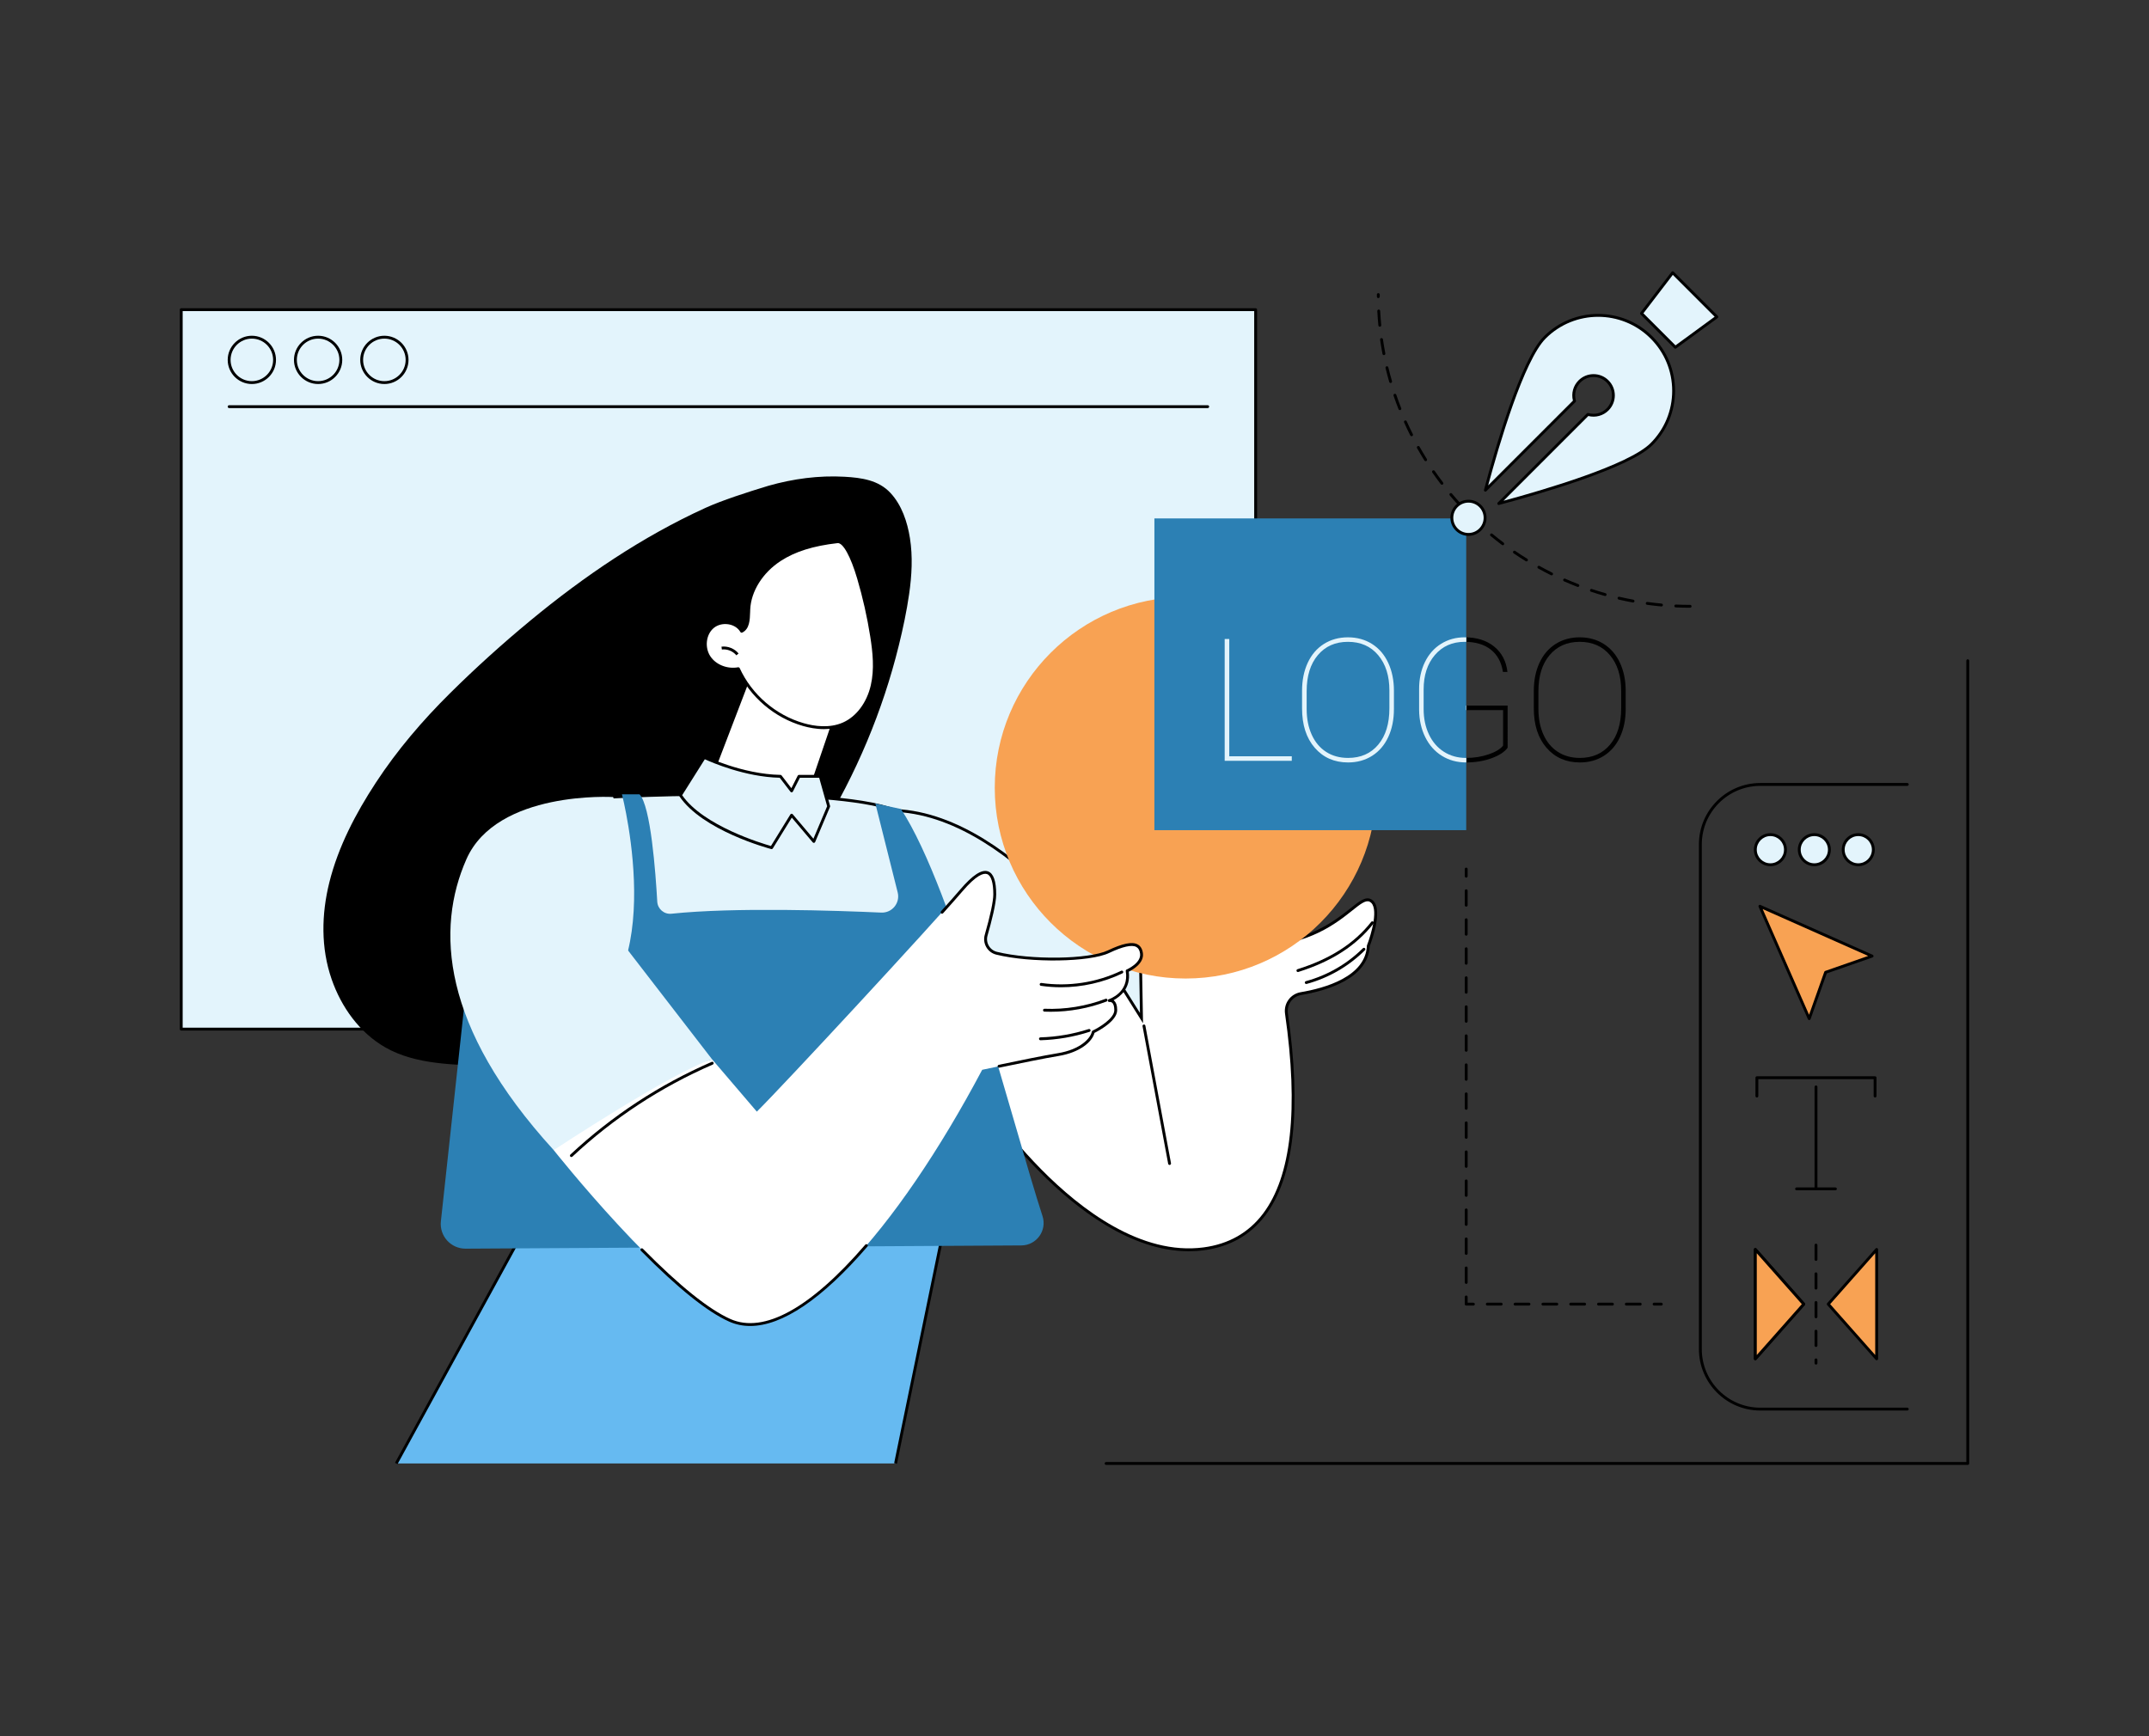 <?xml version="1.0" encoding="utf-8"?>
<!-- Generator: Adobe Illustrator 16.0.0, SVG Export Plug-In . SVG Version: 6.00 Build 0)  -->
<!DOCTYPE svg PUBLIC "-//W3C//DTD SVG 1.1//EN" "http://www.w3.org/Graphics/SVG/1.1/DTD/svg11.dtd">
<svg version="1.1" id="Calque_1" xmlns="http://www.w3.org/2000/svg" xmlns:xlink="http://www.w3.org/1999/xlink" x="0px" y="0px"
	 width="396px" height="320px" viewBox="0 0 396 320" enable-background="new 0 0 396 320" xml:space="preserve">
<rect x="0" y="0" width="396" height="320" fill="#333333" stroke="none"/>
<g id="Logo_design">
	<g>
		<g>
			<rect x="33.396" y="57.079" fill="#E3F4FC" width="197.981" height="132.599"/>
			<path d="M231.377,189.941H33.396c-0.146,0-0.264-0.118-0.264-0.264V57.079c0-0.146,0.118-0.265,0.264-0.265h197.981
				c0.146,0,0.265,0.118,0.265,0.265v132.599C231.642,189.823,231.523,189.941,231.377,189.941z M33.661,189.413h197.453V57.343
				H33.661V189.413z"/>
		</g>
		<g>
			<path fill="#E3F4FC" d="M42.225,74.95h180.323H42.225z"/>
			<path d="M222.548,75.215H42.225c-0.146,0-0.264-0.119-0.264-0.265s0.119-0.264,0.264-0.264h180.323
				c0.146,0,0.265,0.119,0.265,0.264S222.694,75.215,222.548,75.215z"/>
		</g>
		<g>
			<g>
				<circle fill="#E3F4FC" cx="46.409" cy="66.332" r="4.184"/>
				<path d="M46.409,70.78c-2.453,0-4.448-1.996-4.448-4.449c0-2.453,1.996-4.448,4.448-4.448s4.449,1.996,4.449,4.448
					C50.858,68.785,48.862,70.78,46.409,70.78z M46.409,62.413c-2.161,0-3.919,1.758-3.919,3.919c0,2.162,1.758,3.919,3.919,3.919
					s3.919-1.758,3.919-3.919C50.329,64.171,48.57,62.413,46.409,62.413z"/>
			</g>
			<g>
				<circle fill="#E3F4FC" cx="58.619" cy="66.332" r="4.184"/>
				<path d="M58.619,70.78c-2.453,0-4.449-1.996-4.449-4.449c0-2.453,1.996-4.448,4.449-4.448s4.448,1.996,4.448,4.448
					C63.067,68.785,61.072,70.78,58.619,70.78z M58.619,62.413c-2.161,0-3.919,1.758-3.919,3.919c0,2.162,1.759,3.919,3.919,3.919
					c2.161,0,3.919-1.758,3.919-3.919C62.539,64.171,60.78,62.413,58.619,62.413z"/>
			</g>
			<g>
				<circle fill="#E3F4FC" cx="70.829" cy="66.332" r="4.184"/>
				<path d="M70.829,70.78c-2.453,0-4.448-1.996-4.448-4.449c0-2.453,1.995-4.448,4.448-4.448c2.453,0,4.449,1.996,4.449,4.448
					C75.277,68.785,73.282,70.78,70.829,70.78z M70.829,62.413c-2.161,0-3.919,1.758-3.919,3.919c0,2.162,1.759,3.919,3.919,3.919
					c2.161,0,3.92-1.758,3.92-3.919C74.749,64.171,72.99,62.413,70.829,62.413z"/>
			</g>
		</g>
	</g>
	<g id="Responsibility">
		<g>
			<g>
				<path d="M167.674,99.175c-0.473-2.971-1.501-6.084-3.589-8.324c-2.218-2.379-5.356-2.801-8.452-2.979
					c-4.735-0.271-9.471,0.368-14.023,1.66c-3.896,1.177-8.632,2.717-11.612,4.075c-5.807,2.647-11.384,5.784-16.729,9.269
					c-5.421,3.535-10.607,7.425-15.592,11.55c-5.102,4.22-10.032,8.671-14.736,13.333c-5.096,5.049-9.753,10.493-13.687,16.501
					c-3.701,5.654-6.916,11.771-8.561,18.359c-1.471,5.896-1.586,12.109,0.427,17.892c1.776,5.103,5.103,9.785,9.841,12.514
					c2.869,1.649,6.122,2.445,9.382,2.859c3.195,0.404,6.432,0.519,9.648,0.383c6.531-0.273,13.016-1.625,19.123-3.953
					c6.285-2.397,12.051-5.87,17.252-10.122c5.026-4.108,9.625-8.768,13.835-13.701c4.066-4.769,7.756-9.854,11.034-15.193
					c3.257-5.307,6.108-10.864,8.519-16.604c2.414-5.749,4.384-11.685,5.874-17.74c0.769-3.122,1.441-6.282,1.899-9.466
					C168.018,106.077,168.218,102.59,167.674,99.175z"/>
			</g>
			<g>
				<polygon fill="#66BAF1" points="165.024,269.736 73.019,269.736 97.938,224.198 174.379,224.198 				"/>
				<polygon points="73.251,269.863 72.787,269.608 97.782,223.934 174.703,223.934 165.284,269.79 164.766,269.683 
					174.054,224.462 98.096,224.462 				"/>
			</g>
			<g>
				<g>
					<g>
						<g>
							<path fill="#FFFFFF" d="M178.387,199.016c0,0,20.974,34.14,43.439,31.157c20.093-2.665,16.891-31.812,15.231-43.368
								c-0.25-1.749,0.938-3.377,2.679-3.672c4.479-0.756,12.16-2.909,12.409-8.818c0,0,2.797-7.144,0.352-8.354
								c-2.445-1.212-6.172,7.543-20.467,8.354c-14.295,0.812-19.064-1.711-21.849,4.144l0.164,9.19l-5.185-8.261
								C205.16,179.388,187.853,181.619,178.387,199.016z"/>
							<path d="M219.058,230.62c-10.689,0-20.767-7.831-27.564-14.721c-7.98-8.091-13.279-16.66-13.332-16.745l-0.08-0.132
								l0.073-0.135c4.924-9.046,11.99-13.937,17.052-16.446c5.486-2.721,9.876-3.311,9.92-3.316l0.167-0.021l4.77,7.599
								l-0.147-8.303l0.027-0.056c2.039-4.287,5.088-4.242,11.767-4.146c2.725,0.04,6.115,0.091,10.306-0.147
								c9.161-0.521,13.966-4.351,16.836-6.64c1.655-1.32,2.75-2.191,3.764-1.689c2.545,1.262,0.152,7.724-0.207,8.648
								c-0.292,6.045-8.031,8.249-12.627,9.023c-1.613,0.271-2.694,1.754-2.462,3.373c2.544,17.711,1.141,30.247-4.172,37.263
								c-2.741,3.622-6.539,5.776-11.286,6.405C220.924,230.561,219.988,230.62,219.058,230.62z M178.694,199.007
								c0.694,1.102,5.779,9.021,13.184,16.527c7.303,7.4,18.418,15.903,29.915,14.378c4.603-0.611,8.281-2.697,10.934-6.199
								c5.225-6.899,6.594-19.304,4.071-36.87c-0.274-1.905,0.999-3.649,2.897-3.97c4.449-0.75,11.948-2.86,12.188-8.569
								l0.002-0.043l0.016-0.042c0.752-1.925,2.306-7.117,0.48-8.021c-0.713-0.353-1.702,0.434-3.199,1.628
								c-2.92,2.327-7.808,6.225-17.136,6.753c-4.209,0.24-7.61,0.19-10.343,0.15c-6.609-0.096-9.362-0.136-11.254,3.787
								l0.179,10.079l-5.598-8.919c-0.842,0.135-4.792,0.858-9.606,3.248C190.46,185.388,183.542,190.176,178.694,199.007z"/>
						</g>
						<path d="M239.17,179.155c-0.112,0-0.216-0.071-0.251-0.185c-0.045-0.14,0.033-0.288,0.173-0.332
							c6.011-1.887,10.456-4.741,13.588-8.728c0.09-0.115,0.256-0.136,0.371-0.045c0.115,0.09,0.134,0.257,0.044,0.371
							c-3.199,4.074-7.729,6.986-13.845,8.907C239.224,179.152,239.197,179.155,239.17,179.155z"/>
						<path d="M240.703,181.361c-0.117,0-0.223-0.078-0.254-0.195c-0.039-0.14,0.044-0.285,0.186-0.324
							c3.963-1.075,7.598-3.175,10.51-6.07c0.104-0.103,0.272-0.103,0.375,0c0.104,0.104,0.103,0.272-0.001,0.374
							c-2.977,2.961-6.693,5.106-10.745,6.207C240.749,181.359,240.726,181.361,240.703,181.361z"/>
						<path d="M215.52,214.717c-0.124,0-0.235-0.09-0.259-0.217l-4.721-25.356c-0.027-0.144,0.067-0.281,0.211-0.308
							c0.145-0.028,0.282,0.066,0.308,0.211l4.722,25.356c0.026,0.145-0.068,0.282-0.211,0.308
							C215.553,214.715,215.537,214.717,215.52,214.717z"/>
					</g>
					<g>
						<path fill="#E3F4FC" d="M177.789,201.771c0,0,12.002-12.357,28.32-21.433c0,0-18.859-29.996-41.085-30.956L177.789,201.771z"
							/>
						<path d="M177.789,202.034c-0.024,0-0.046-0.003-0.07-0.011c-0.093-0.024-0.165-0.1-0.188-0.191l-12.764-52.387
							c-0.02-0.08,0-0.166,0.052-0.231c0.053-0.063,0.134-0.099,0.216-0.097c11.567,0.501,22.184,8.934,29.053,15.918
							c7.428,7.553,12.195,15.087,12.243,15.161c0.039,0.062,0.05,0.138,0.032,0.207s-0.063,0.131-0.127,0.166
							c-16.095,8.951-28.14,21.26-28.259,21.385C177.927,202.005,177.859,202.034,177.789,202.034z M165.365,149.665l12.568,51.583
							c2.047-2.034,13.251-12.861,27.8-21.005c-0.864-1.328-5.373-8.079-12.028-14.844
							C186.974,158.557,176.621,150.311,165.365,149.665z"/>
					</g>
				</g>
				<circle fill="#F8A253" cx="218.468" cy="145.192" r="35.163"/>
				<g>
					<path fill="#E3F4FC" d="M106.967,147.457c0.586-0.632,46.125-2.823,58.057,1.925l7.317,28.896l-59.358,0.539L106.967,147.457z"
						/>
					<path d="M112.982,179.082c-0.127,0-0.235-0.09-0.26-0.216l-6.015-31.359c-0.017-0.082,0.008-0.167,0.065-0.229
						c0.468-0.504,13.768-1.11,24.967-1.14c11.714-0.031,27.016,0.466,33.382,3c0.079,0.03,0.138,0.098,0.159,0.18l7.317,28.896
						c0.02,0.079,0.002,0.161-0.047,0.226c-0.049,0.065-0.125,0.104-0.207,0.105l-59.358,0.538
						C112.984,179.082,112.983,179.082,112.982,179.082z M107.27,147.634l5.931,30.917l58.802-0.534l-7.201-28.438
						C153.128,145.071,110.571,146.947,107.27,147.634z"/>
				</g>
				<path fill="#2C80B4" d="M86.819,173.377c0,0.393-4.069,37.854-5.576,51.717c-0.295,2.708,1.835,5.066,4.56,5.051l102.4-0.595
					c2.797-0.016,4.77-2.749,3.902-5.408c-5.264-16.146-16.212-59.982-26.083-75.03l-4.717-1.012l4.113,16.387
					c0.487,1.944-1.033,3.808-3.035,3.717c-8.186-0.369-27.003-1.016-38.659,0.21c-1.346,0.142-2.536-0.874-2.611-2.225
					c-0.303-5.388-1.21-17.673-3.273-19.787h-3.232c0,0,9.83,37.913-11.629,43.012C88.207,192.923,86.819,173.377,86.819,173.377z"
					/>
				<g>
					<path fill="#FFFFFF" d="M102.033,211.981c0,0,20.743,26.169,32.455,31.374c11.713,5.207,30.826-16.594,46.5-46.176
						c0,0,9.878-2.127,14.011-2.807c4.132-0.676,6.177-2.742,6.456-4.179c0,0,4.143-1.964,4.146-4.003
						c0.005-2.04-1.195-1.771-1.195-1.771s4.001-1.281,3.301-5.479c0,0,2.908-1.239,2.639-3.221
						c-0.268-1.98-2.003-2.246-6.075-0.313c-3.513,1.671-14.26,1.857-20.624,0.289c-1.47-0.363-2.343-1.876-1.927-3.332
						c0.678-2.366,1.58-5.835,1.585-7.503c0.007-2.67-0.585-7.278-6.196-0.702c-5.611,6.576-32.708,35.843-37.648,40.733
						l-8.236-9.64C131.225,195.253,106.189,201.899,102.033,211.981z"/>
					<path d="M184.096,196.784c-0.123,0-0.233-0.084-0.258-0.21c-0.03-0.142,0.061-0.282,0.204-0.312
						c3.551-0.747,8.329-1.726,10.913-2.148c4.144-0.681,6.002-2.746,6.24-3.972c0.016-0.081,0.07-0.151,0.146-0.188
						c1.11-0.526,3.991-2.229,3.995-3.764c0.002-0.688-0.141-1.165-0.413-1.384c-0.216-0.175-0.458-0.131-0.46-0.129
						c-0.138,0.03-0.275-0.051-0.313-0.188c-0.037-0.136,0.04-0.277,0.173-0.321c0.155-0.05,3.775-1.268,3.122-5.187
						c-0.02-0.12,0.045-0.237,0.157-0.285c0.027-0.012,2.719-1.184,2.48-2.941c-0.082-0.611-0.31-1.01-0.694-1.219
						c-0.829-0.449-2.514-0.075-5.005,1.109c-3.588,1.705-14.474,1.865-20.801,0.306c-0.779-0.192-1.432-0.681-1.834-1.377
						c-0.404-0.698-0.505-1.508-0.284-2.283c1.012-3.537,1.572-6.176,1.575-7.432c0.006-2.144-0.399-3.477-1.14-3.751
						c-0.639-0.236-1.954,0.131-4.59,3.221c-0.76,0.891-1.943,2.231-3.519,3.989c-0.098,0.107-0.265,0.117-0.373,0.021
						c-0.109-0.1-0.118-0.266-0.02-0.375c1.572-1.753,2.753-3.091,3.51-3.978c2.308-2.705,4-3.808,5.176-3.372
						c0.992,0.365,1.491,1.796,1.485,4.246c-0.004,1.67-0.871,5.041-1.595,7.576c-0.182,0.636-0.099,1.3,0.232,1.872
						c0.331,0.57,0.864,0.972,1.503,1.128c6.24,1.54,16.942,1.398,20.448-0.269c2.727-1.297,4.469-1.645,5.483-1.096
						c0.536,0.29,0.861,0.833,0.966,1.611c0.253,1.867-1.938,3.085-2.609,3.412c0.419,3.101-1.655,4.648-2.798,5.257
						c0.018,0.013,0.036,0.026,0.054,0.041c0.408,0.327,0.613,0.933,0.612,1.798c-0.005,2.003-3.479,3.835-4.181,4.184
						c-0.409,1.616-2.623,3.6-6.644,4.261c-2.575,0.422-7.344,1.397-10.89,2.143C184.133,196.784,184.114,196.784,184.096,196.784z"
						/>
					<path d="M138.232,244.396c-1.364,0-2.65-0.266-3.852-0.799c-4.016-1.785-9.497-6.183-16.288-13.068
						c-0.103-0.104-0.102-0.271,0.001-0.373c0.104-0.104,0.272-0.102,0.375,0.003c6.746,6.838,12.171,11.196,16.126,12.954
						c6.168,2.742,14.762-1.997,24.853-13.704c0.096-0.11,0.262-0.124,0.373-0.027c0.11,0.096,0.123,0.262,0.027,0.373
						C151.516,239.423,144.14,244.396,138.232,244.396z"/>
					<path d="M195.502,181.964c-1.236,0-2.47-0.088-3.69-0.266c-0.144-0.022-0.244-0.155-0.223-0.3
						c0.021-0.146,0.157-0.245,0.3-0.225c4.967,0.726,10.195-0.074,14.72-2.25c0.132-0.063,0.289-0.007,0.353,0.123
						c0.063,0.131,0.007,0.289-0.124,0.354C203.33,181.086,199.407,181.964,195.502,181.964z"/>
					<path d="M193.616,186.48c-0.387,0-0.774-0.008-1.16-0.022c-0.146-0.006-0.26-0.131-0.253-0.276
						c0.006-0.146,0.131-0.26,0.275-0.253c3.805,0.158,7.696-0.478,11.253-1.836c0.136-0.052,0.289,0.016,0.341,0.152
						c0.052,0.136-0.016,0.289-0.152,0.342C200.656,185.831,197.118,186.48,193.616,186.48z"/>
					<path d="M191.724,191.729c-0.142,0-0.26-0.113-0.264-0.257c-0.004-0.146,0.111-0.268,0.256-0.271
						c3.025-0.087,6.02-0.603,8.9-1.53c0.14-0.045,0.289,0.031,0.333,0.172c0.045,0.138-0.032,0.287-0.171,0.333
						c-2.928,0.942-5.971,1.466-9.046,1.554C191.729,191.729,191.727,191.729,191.724,191.729z"/>
				</g>
				<path fill="#E3F4FC" d="M113.798,149.111l-0.816-2.204c0,0-21.428-1.279-27.043,11.475c-5.617,12.753-4.719,30.801,16.094,53.6
					c0,0,22.09-14.573,29.191-16.729l-17.426-22.579V149.111z"/>
				<path d="M105.289,213.256c-0.071,0-0.141-0.028-0.193-0.084c-0.1-0.106-0.094-0.273,0.013-0.373
					c7.659-7.154,16.417-12.898,26.029-17.076c0.134-0.058,0.29,0.004,0.348,0.139c0.058,0.135-0.003,0.289-0.137,0.347
					c-9.557,4.152-18.264,9.864-25.879,16.978C105.418,213.232,105.354,213.256,105.289,213.256z"/>
			</g>
			<g>
				<g>
					<path fill="#FFFFFF" d="M139.2,121.781l-9.423,24.621c0,0,13.765,4.668,19.122,0.443l5.166-15.164L139.2,121.781z"/>
					<path d="M142.084,148.89c-5.701,0-12.007-2.107-12.393-2.238c-0.068-0.022-0.124-0.073-0.154-0.138
						c-0.03-0.066-0.033-0.14-0.008-0.207l9.423-24.621c0.029-0.075,0.091-0.133,0.167-0.158c0.076-0.024,0.16-0.012,0.227,0.033
						l14.864,9.899c0.099,0.067,0.142,0.191,0.104,0.305l-5.165,15.163c-0.017,0.05-0.047,0.092-0.087,0.124
						C147.329,148.42,144.773,148.89,142.084,148.89z M130.123,146.236c1.91,0.606,13.729,4.143,18.551,0.448l5.075-14.896
						l-14.42-9.604L130.123,146.236z"/>
				</g>
				<g>
					<path fill="#E3F4FC" d="M125.387,146.574l4.39-6.974c0,0,6.875,3.363,14.038,3.487l2.059,2.685l1.359-2.685h3.919l1.551,5.526
						l-2.735,6.478l-4.094-4.845l-3.688,5.988C142.185,156.235,129.612,152.907,125.387,146.574z"/>
					<path d="M142.185,156.5c-0.023,0-0.045-0.003-0.068-0.007c-0.518-0.139-12.718-3.427-16.951-9.772
						c-0.057-0.086-0.059-0.198-0.002-0.286l4.39-6.975c0.072-0.114,0.218-0.157,0.339-0.097c0.068,0.033,6.908,3.338,13.927,3.459
						c0.081,0.001,0.156,0.04,0.205,0.104l1.804,2.352l1.168-2.311c0.045-0.089,0.136-0.146,0.236-0.146h3.919
						c0.119,0,0.223,0.079,0.254,0.193l1.551,5.527c0.016,0.058,0.012,0.118-0.012,0.174l-2.735,6.477
						c-0.036,0.086-0.113,0.146-0.204,0.16c-0.091,0.015-0.182-0.022-0.241-0.092l-3.858-4.564l-3.499,5.678
						C142.361,156.455,142.275,156.5,142.185,156.5z M125.703,146.568c3.925,5.672,14.792,8.917,16.361,9.36l3.584-5.82
						c0.045-0.071,0.122-0.117,0.206-0.125c0.084-0.006,0.167,0.028,0.222,0.094l3.815,4.514l2.532-5.996l-1.471-5.242h-3.557
						l-1.285,2.541c-0.041,0.081-0.121,0.135-0.211,0.144c-0.092,0.008-0.18-0.03-0.234-0.102l-1.982-2.586
						c-6.388-0.144-12.586-2.851-13.806-3.41L125.703,146.568z"/>
				</g>
				<g>
					<path fill="#FFFFFF" d="M160.626,117.307c0.47,3.001,0.774,6.095,0.095,9.056c-0.679,2.961-2.491,5.8-5.265,7.039
						c-2.308,1.03-4.996,0.845-7.425,0.149c-5.219-1.498-9.709-5.362-11.968-10.3c-2.01,0.369-4.252-0.429-5.381-2.132
						c-1.128-1.703-0.903-4.248,0.66-5.563s4.299-0.971,5.319,0.799c1.342-0.653,1.256-2.534,1.32-4.024
						c0.162-3.735,2.596-7.11,5.728-9.152c3.131-2.042,6.885-2.914,10.6-3.335c1.729-0.197,3.413,5.067,3.898,6.714
						C159.248,110.082,160.056,113.675,160.626,117.307z"/>
					<path d="M151.83,134.386c-1.434,0-2.789-0.271-3.872-0.582c-5.239-1.503-9.729-5.332-12.051-10.26
						c-2.124,0.309-4.339-0.61-5.445-2.28c-1.227-1.849-0.902-4.556,0.709-5.911c0.838-0.705,2.039-1.001,3.211-0.794
						c0.999,0.175,1.846,0.694,2.365,1.439c0.868-0.602,0.913-1.987,0.953-3.22c0.006-0.156,0.011-0.31,0.017-0.46
						c0.155-3.576,2.341-7.076,5.848-9.362c2.737-1.784,6.141-2.857,10.714-3.377c1.799-0.205,3.396,4.237,4.182,6.903
						c1.042,3.527,1.858,7.156,2.427,10.784c0.462,2.948,0.793,6.097,0.092,9.156c-0.769,3.352-2.793,6.051-5.416,7.22
						C154.344,134.187,153.058,134.386,151.83,134.386z M136.063,122.985c0.102,0,0.197,0.06,0.241,0.154
						c2.232,4.88,6.644,8.676,11.801,10.157c1.926,0.553,4.747,0.978,7.244-0.136c2.471-1.102,4.383-3.666,5.116-6.857
						c0.681-2.97,0.355-6.06-0.099-8.955c-0.566-3.605-1.378-7.211-2.413-10.716c-1.203-4.078-2.617-6.64-3.615-6.527
						c-4.488,0.51-7.82,1.557-10.485,3.295c-3.313,2.16-5.462,5.586-5.608,8.941c-0.006,0.148-0.011,0.3-0.016,0.455
						c-0.048,1.471-0.101,3.138-1.452,3.796c-0.125,0.06-0.276,0.014-0.345-0.106c-0.419-0.728-1.199-1.242-2.141-1.408
						c-1.021-0.18-2.06,0.074-2.779,0.68c-1.415,1.189-1.694,3.577-0.609,5.214c1.028,1.55,3.131,2.381,5.113,2.017
						C136.03,122.987,136.046,122.985,136.063,122.985z"/>
				</g>
				<path d="M135.688,120.784c-0.631-0.773-1.681-1.194-2.672-1.072l-0.065-0.524c1.167-0.146,2.403,0.35,3.147,1.261
					L135.688,120.784z"/>
			</g>
		</g>
	</g>
	<g>
		<g>
			<path d="M277.813,137.816c-0.565,0.781-1.558,1.428-2.976,1.942c-1.418,0.515-2.98,0.771-4.686,0.771
				c-1.666,0-3.151-0.406-4.456-1.219c-1.306-0.812-2.326-1.957-3.061-3.438c-0.735-1.479-1.113-3.155-1.133-5.025v-3.854
				c0-1.84,0.354-3.49,1.063-4.949c0.71-1.46,1.707-2.587,2.992-3.385c1.284-0.796,2.729-1.194,4.332-1.194
				c2.23,0,4.047,0.57,5.449,1.711c1.403,1.141,2.218,2.698,2.443,4.671h-0.832c-0.278-1.788-1.023-3.161-2.235-4.117
				c-1.213-0.956-2.822-1.433-4.826-1.433c-2.262,0-4.086,0.807-5.473,2.42c-1.388,1.613-2.082,3.736-2.082,6.367v3.577
				c0,1.758,0.326,3.326,0.979,4.703c0.652,1.377,1.572,2.443,2.759,3.199c1.187,0.756,2.546,1.133,4.079,1.133
				c1.5,0,2.893-0.222,4.177-0.663c1.285-0.444,2.169-0.979,2.652-1.607v-6.548h-6.86v-0.833h7.693V137.816z"/>
			<path d="M299.567,130.677c0,1.944-0.348,3.663-1.042,5.158c-0.693,1.496-1.682,2.651-2.967,3.468
				c-1.284,0.817-2.764,1.227-4.44,1.227c-2.528,0-4.574-0.899-6.136-2.698c-1.562-1.798-2.343-4.224-2.343-7.276v-3.239
				c0-1.932,0.347-3.647,1.04-5.148c0.694-1.5,1.686-2.659,2.976-3.477c1.29-0.817,2.768-1.225,4.433-1.225
				c1.675,0,3.157,0.408,4.447,1.225c1.29,0.818,2.284,1.979,2.983,3.484c0.699,1.506,1.049,3.22,1.049,5.141V130.677z
				 M298.734,127.286c0-2.713-0.688-4.89-2.065-6.53c-1.377-1.639-3.237-2.458-5.581-2.458c-2.313,0-4.158,0.815-5.535,2.444
				c-1.377,1.628-2.066,3.846-2.066,6.651v3.284c0,1.789,0.311,3.369,0.933,4.741c0.621,1.373,1.508,2.428,2.66,3.169
				c1.151,0.74,2.498,1.109,4.039,1.109c2.343,0,4.198-0.816,5.566-2.452c1.367-1.634,2.05-3.864,2.05-6.69V127.286z"/>
		</g>
		<path d="M311.44,112.014c-0.882,0-1.775-0.02-2.654-0.06c-0.146-0.006-0.258-0.13-0.252-0.276c0.007-0.146,0.134-0.26,0.276-0.252
			c0.871,0.04,1.755,0.059,2.63,0.059c0.146,0,0.265,0.119,0.265,0.264C311.705,111.896,311.587,112.014,311.44,112.014z
			 M306.162,111.775c-0.008,0-0.016-0.001-0.024-0.001c-0.878-0.08-1.766-0.181-2.639-0.302c-0.144-0.02-0.246-0.153-0.225-0.297
			c0.019-0.145,0.154-0.246,0.297-0.226c0.864,0.119,1.744,0.219,2.614,0.298c0.146,0.014,0.252,0.142,0.239,0.287
			C306.413,111.671,306.297,111.775,306.162,111.775z M300.926,111.054c-0.016,0-0.032-0.001-0.048-0.004
			c-0.867-0.161-1.742-0.343-2.6-0.543c-0.142-0.034-0.229-0.176-0.197-0.317c0.033-0.142,0.176-0.231,0.318-0.199
			c0.849,0.199,1.716,0.38,2.575,0.539c0.143,0.026,0.238,0.165,0.211,0.309C301.163,110.965,301.052,111.054,300.926,111.054z
			 M295.779,109.853c-0.023,0-0.047-0.002-0.072-0.009c-0.847-0.24-1.702-0.502-2.538-0.781c-0.139-0.046-0.213-0.196-0.167-0.335
			c0.045-0.138,0.195-0.213,0.334-0.167c0.829,0.277,1.676,0.537,2.515,0.774c0.14,0.04,0.222,0.187,0.182,0.327
			C296.001,109.777,295.895,109.853,295.779,109.853z M290.759,108.179c-0.031,0-0.064-0.005-0.095-0.017
			c-0.823-0.317-1.65-0.66-2.459-1.016c-0.133-0.059-0.194-0.215-0.135-0.349c0.059-0.134,0.215-0.194,0.348-0.135
			c0.802,0.353,1.622,0.692,2.437,1.007c0.137,0.052,0.205,0.205,0.151,0.341C290.966,108.115,290.866,108.179,290.759,108.179z
			 M285.913,106.046c-0.04,0-0.08-0.009-0.118-0.027c-0.79-0.393-1.582-0.81-2.354-1.238c-0.128-0.07-0.174-0.232-0.103-0.36
			c0.071-0.127,0.232-0.174,0.359-0.103c0.766,0.425,1.55,0.838,2.333,1.227c0.13,0.065,0.184,0.223,0.119,0.354
			C286.104,105.992,286.01,106.046,285.913,106.046z M281.287,103.475c-0.047,0-0.096-0.012-0.139-0.04
			c-0.75-0.464-1.5-0.951-2.229-1.449c-0.121-0.082-0.151-0.247-0.07-0.368c0.083-0.12,0.248-0.151,0.368-0.068
			c0.721,0.493,1.464,0.976,2.208,1.435c0.124,0.077,0.163,0.24,0.086,0.364C281.462,103.431,281.376,103.475,281.287,103.475z
			 M276.919,100.491c-0.056,0-0.111-0.017-0.159-0.053c-0.705-0.53-1.406-1.084-2.086-1.646c-0.113-0.094-0.128-0.26-0.035-0.373
			s0.26-0.128,0.372-0.035c0.673,0.557,1.368,1.105,2.066,1.631c0.117,0.088,0.14,0.253,0.053,0.37
			C277.079,100.455,276.999,100.491,276.919,100.491z M272.844,97.121c-0.063,0-0.127-0.023-0.177-0.068
			c-0.653-0.593-1.301-1.208-1.925-1.83c-0.104-0.103-0.104-0.271-0.001-0.374c0.102-0.104,0.27-0.105,0.374-0.002
			c0.62,0.616,1.261,1.226,1.908,1.813c0.108,0.098,0.116,0.265,0.019,0.374C272.988,97.092,272.917,97.121,272.844,97.121z
			 M269.096,93.394c-0.071,0-0.143-0.029-0.195-0.085c-0.595-0.649-1.184-1.32-1.75-1.996c-0.094-0.112-0.079-0.278,0.033-0.373
			c0.111-0.094,0.278-0.08,0.373,0.033c0.56,0.669,1.143,1.335,1.734,1.979c0.099,0.107,0.091,0.274-0.016,0.374
			C269.224,93.372,269.161,93.394,269.096,93.394z M265.707,89.343c-0.08,0-0.16-0.036-0.211-0.104
			c-0.533-0.7-1.058-1.423-1.559-2.146c-0.083-0.121-0.053-0.285,0.066-0.368c0.12-0.083,0.286-0.053,0.369,0.066
			c0.496,0.718,1.016,1.434,1.545,2.127c0.088,0.116,0.066,0.283-0.051,0.37C265.818,89.325,265.762,89.343,265.707,89.343z
			 M262.703,85c-0.088,0-0.175-0.043-0.225-0.124c-0.467-0.746-0.923-1.514-1.355-2.279c-0.071-0.127-0.026-0.289,0.101-0.36
			c0.127-0.072,0.289-0.027,0.36,0.1c0.428,0.759,0.879,1.519,1.343,2.259c0.077,0.124,0.04,0.287-0.084,0.365
			C262.799,84.987,262.75,85,262.703,85z M260.111,80.403c-0.097,0-0.19-0.053-0.236-0.145c-0.396-0.786-0.779-1.591-1.139-2.393
			c-0.06-0.134,0-0.29,0.133-0.35s0.29,0,0.35,0.133c0.356,0.795,0.736,1.592,1.128,2.372c0.065,0.13,0.013,0.29-0.117,0.355
			C260.192,80.394,260.151,80.403,260.111,80.403z M257.955,75.59c-0.105,0-0.206-0.064-0.246-0.168
			c-0.323-0.82-0.631-1.66-0.915-2.493c-0.046-0.138,0.027-0.289,0.165-0.336c0.138-0.047,0.289,0.027,0.336,0.166
			c0.281,0.825,0.586,1.656,0.907,2.469c0.054,0.136-0.013,0.29-0.149,0.343C258.021,75.584,257.987,75.59,257.955,75.59z
			 M256.249,70.588c-0.114,0-0.22-0.075-0.253-0.191c-0.245-0.846-0.474-1.709-0.68-2.567c-0.035-0.143,0.053-0.285,0.194-0.318
			c0.142-0.034,0.286,0.053,0.319,0.195c0.205,0.849,0.432,1.706,0.674,2.543c0.041,0.14-0.04,0.288-0.18,0.328
			C256.298,70.584,256.274,70.588,256.249,70.588z M255.014,65.449c-0.124,0-0.235-0.088-0.26-0.214
			c-0.165-0.865-0.314-1.747-0.44-2.619c-0.021-0.144,0.08-0.278,0.224-0.299c0.145-0.02,0.279,0.08,0.3,0.224
			c0.125,0.865,0.271,1.738,0.436,2.595c0.027,0.143-0.066,0.282-0.21,0.31C255.047,65.447,255.03,65.449,255.014,65.449z
			 M254.259,60.219c-0.135,0-0.25-0.103-0.263-0.239c-0.085-0.875-0.152-1.767-0.198-2.648c-0.008-0.146,0.104-0.27,0.25-0.277
			c0.145-0.008,0.271,0.105,0.278,0.25c0.045,0.873,0.112,1.756,0.196,2.624c0.014,0.145-0.092,0.274-0.237,0.289
			C254.276,60.218,254.267,60.219,254.259,60.219z M253.984,54.94c-0.145,0-0.263-0.117-0.265-0.262l0-0.385
			c0-0.146,0.118-0.265,0.264-0.265c0,0,0,0,0,0c0.145,0,0.264,0.118,0.264,0.265l0.001,0.382c0.001,0.146-0.117,0.265-0.262,0.266
			C253.986,54.94,253.985,54.94,253.984,54.94z"/>
		<rect x="212.724" y="95.553" fill="#2C80B4" width="57.457" height="57.457"/>
		<g>
			<g>
				<path fill="#E3F4FC" d="M273.715,90.348l16.427-16.427c-0.369-1.244-0.063-2.645,0.919-3.626c1.427-1.427,3.741-1.427,5.168,0
					s1.427,3.741,0,5.168c-0.982,0.982-2.383,1.288-3.626,0.919l-16.427,16.427c7.191-1.914,23.92-6.709,28.151-10.941
					c5.433-5.431,5.433-14.239,0-19.671c-5.432-5.433-14.24-5.433-19.672,0C280.424,66.427,275.629,83.156,273.715,90.348z"/>
				<path d="M276.176,93.073c-0.093,0-0.181-0.049-0.23-0.133c-0.059-0.104-0.042-0.234,0.043-0.318l16.427-16.428
					c0.068-0.068,0.169-0.094,0.262-0.067c1.196,0.354,2.485,0.028,3.365-0.852c0.64-0.641,0.992-1.492,0.992-2.397
					s-0.352-1.757-0.992-2.397c-0.641-0.64-1.492-0.993-2.397-0.993s-1.757,0.353-2.396,0.992c-0.881,0.881-1.207,2.17-0.853,3.364
					c0.027,0.093,0.001,0.194-0.067,0.263l-16.428,16.427c-0.084,0.084-0.216,0.102-0.318,0.042
					c-0.104-0.06-0.154-0.182-0.124-0.298c1.881-7.072,6.722-23.983,11.008-28.27c5.527-5.526,14.519-5.526,20.046,0
					c2.677,2.677,4.152,6.237,4.152,10.023s-1.475,7.346-4.152,10.022c-4.287,4.287-21.199,9.127-28.271,11.01
					C276.221,93.069,276.199,93.073,276.176,93.073z M292.682,76.677l-15.62,15.62c7.49-2.025,23.063-6.6,27.079-10.616
					c2.577-2.577,3.997-6.004,3.997-9.649s-1.42-7.072-3.997-9.649c-5.32-5.32-13.978-5.321-19.298,0
					c-4.017,4.017-8.591,19.589-10.616,27.079l15.621-15.621c-0.338-1.336,0.047-2.754,1.028-3.734
					c0.74-0.74,1.724-1.148,2.771-1.148l0,0c1.047,0,2.031,0.408,2.771,1.148c0.74,0.74,1.148,1.724,1.148,2.771
					c0,1.046-0.408,2.03-1.148,2.77C295.437,76.628,294.019,77.015,292.682,76.677z"/>
			</g>
			<g>
				<polygon fill="#E3F4FC" points="308.227,50.264 316.369,58.406 308.718,64.003 302.483,57.77 				"/>
				<path d="M308.718,64.268c-0.068,0-0.136-0.027-0.187-0.078l-6.235-6.234c-0.094-0.094-0.103-0.242-0.022-0.348l5.744-7.503
					c0.046-0.062,0.116-0.099,0.192-0.104c0.075-0.006,0.15,0.023,0.204,0.077l8.142,8.142c0.055,0.055,0.083,0.13,0.077,0.208
					c-0.006,0.077-0.045,0.147-0.107,0.193l-7.652,5.596C308.827,64.251,308.772,64.268,308.718,64.268z M302.834,57.746l5.91,5.911
					l7.219-5.281l-7.71-7.711L302.834,57.746z"/>
			</g>
		</g>
		<g>
			<path fill="#E3F4FC" d="M226.521,139.388h11.516v0.833h-12.364v-22.447h0.848V139.388z"/>
			<path fill="#E3F4FC" d="M256.861,130.677c0,1.944-0.346,3.663-1.04,5.158c-0.694,1.496-1.683,2.651-2.968,3.468
				c-1.285,0.817-2.765,1.227-4.44,1.227c-2.528,0-4.574-0.899-6.136-2.698c-1.563-1.798-2.344-4.224-2.344-7.276v-3.239
				c0-1.932,0.347-3.647,1.041-5.148c0.693-1.5,1.686-2.659,2.976-3.477c1.29-0.817,2.768-1.225,4.433-1.225
				c1.674,0,3.157,0.408,4.448,1.225c1.29,0.818,2.285,1.979,2.983,3.484c0.699,1.506,1.048,3.22,1.048,5.141V130.677z
				 M256.029,127.286c0-2.713-0.688-4.89-2.066-6.53c-1.377-1.639-3.237-2.458-5.581-2.458c-2.313,0-4.158,0.815-5.535,2.444
				c-1.378,1.628-2.066,3.846-2.066,6.651v3.284c0,1.789,0.31,3.369,0.933,4.741c0.622,1.373,1.508,2.428,2.659,3.169
				c1.151,0.74,2.498,1.109,4.04,1.109c2.343,0,4.198-0.816,5.565-2.452c1.366-1.634,2.05-3.864,2.05-6.69V127.286z"/>
			<rect x="270.12" y="130.046" fill="#E3F4FC" width="0.076" height="0.833"/>
			<path fill="#E3F4FC" d="M270.196,139.696c-0.016,0-0.03,0-0.044,0c-1.532,0-2.892-0.377-4.079-1.133
				c-1.187-0.755-2.107-1.821-2.759-3.199c-0.653-1.377-0.979-2.945-0.979-4.703v-3.577c0-2.631,0.694-4.754,2.082-6.367
				c1.387-1.613,3.211-2.42,5.473-2.42c0.104,0,0.204,0.006,0.307,0.009v-0.832c-0.103-0.003-0.202-0.01-0.307-0.01
				c-1.604,0-3.048,0.398-4.332,1.194c-1.285,0.797-2.282,1.925-2.992,3.385c-0.709,1.459-1.063,3.109-1.063,4.949v3.854
				c0.021,1.87,0.398,3.546,1.133,5.025c0.734,1.48,1.755,2.626,3.061,3.438c1.305,0.813,2.79,1.219,4.456,1.219
				c0.014,0,0.029-0.001,0.044-0.001V139.696z"/>
		</g>
		<g>
			<circle fill="#E3F4FC" cx="270.597" cy="95.437" r="3.063"/>
			<path d="M270.596,98.764c-1.834,0-3.326-1.494-3.326-3.327c0-1.834,1.492-3.327,3.326-3.327c1.834,0,3.327,1.493,3.327,3.327
				C273.923,97.271,272.431,98.764,270.596,98.764z M270.596,92.639c-1.543,0-2.797,1.255-2.797,2.798
				c0,1.542,1.254,2.798,2.797,2.798c1.543,0,2.798-1.256,2.798-2.798C273.395,93.894,272.14,92.639,270.596,92.639z"/>
		</g>
	</g>
	<g>
		<path d="M351.459,259.98h-27.078c-6.241,0-11.318-5.076-11.318-11.316v-93.029c0-6.239,5.078-11.318,11.318-11.318h27.078
			c0.146,0,0.264,0.118,0.264,0.264c0,0.147-0.119,0.266-0.264,0.266h-27.078c-5.95,0-10.789,4.84-10.789,10.789v93.029
			c0,5.947,4.839,10.788,10.789,10.788h27.078c0.146,0,0.264,0.119,0.264,0.264C351.723,259.863,351.604,259.98,351.459,259.98z"/>
		<g>
			<g>
				<polygon fill="#F8A253" points="344.972,176.221 336.412,179.206 333.387,187.752 324.299,167.037 				"/>
				<path d="M333.387,188.018c-0.105,0-0.201-0.062-0.242-0.159l-9.087-20.714c-0.044-0.102-0.022-0.218,0.056-0.294
					c0.077-0.079,0.194-0.1,0.293-0.056l20.672,9.184c0.1,0.043,0.162,0.145,0.157,0.253c-0.004,0.107-0.075,0.203-0.177,0.238
					l-8.44,2.943l-2.983,8.428c-0.036,0.101-0.13,0.172-0.239,0.177C333.393,188.018,333.391,188.018,333.387,188.018z
					 M324.815,167.556l8.545,19.478l2.802-7.915c0.027-0.076,0.086-0.136,0.162-0.163l7.93-2.766L324.815,167.556z"/>
			</g>
			<g>
				<path d="M345.525,202.284c-0.146,0-0.265-0.12-0.265-0.265v-3.117h-21.25v3.117c0,0.145-0.118,0.265-0.264,0.265
					c-0.146,0-0.265-0.12-0.265-0.265v-3.382c0-0.145,0.118-0.264,0.265-0.264h21.778c0.146,0,0.265,0.119,0.265,0.264v3.382
					C345.79,202.164,345.671,202.284,345.525,202.284z"/>
				<path d="M334.636,219.389c-0.146,0-0.265-0.118-0.265-0.264v-18.797c0-0.146,0.119-0.265,0.265-0.265
					c0.146,0,0.264,0.118,0.264,0.265v18.797C334.9,219.271,334.782,219.389,334.636,219.389z"/>
				<path d="M338.215,219.389h-7.158c-0.146,0-0.264-0.118-0.264-0.264c0-0.146,0.119-0.265,0.264-0.265h7.158
					c0.146,0,0.265,0.118,0.265,0.265C338.479,219.271,338.361,219.389,338.215,219.389z"/>
			</g>
			<g>
				<g>
					<path d="M323.459,250.71c-0.031,0-0.063-0.006-0.094-0.018c-0.103-0.038-0.17-0.138-0.17-0.247v-20.154
						c0-0.11,0.067-0.209,0.17-0.247c0.104-0.039,0.219-0.012,0.292,0.072l8.92,10.076c0.088,0.101,0.088,0.25,0,0.351l-8.92,10.077
						C323.606,250.678,323.533,250.71,323.459,250.71z M323.724,230.989v18.758l8.302-9.378L323.724,230.989z"/>
					<g>
						<polygon fill="#F8A253" points="323.459,230.291 323.459,250.445 332.378,240.369 						"/>
						<path d="M323.459,250.71c-0.031,0-0.063-0.006-0.094-0.018c-0.103-0.038-0.17-0.138-0.17-0.247v-20.154
							c0-0.11,0.067-0.209,0.17-0.247c0.104-0.039,0.219-0.012,0.292,0.072l8.92,10.076c0.088,0.101,0.088,0.25,0,0.351
							l-8.92,10.077C323.606,250.678,323.533,250.71,323.459,250.71z M323.724,230.989v18.758l8.302-9.378L323.724,230.989z"/>
					</g>
					<g>
						<polygon fill="#F8A253" points="345.813,230.291 345.813,250.445 336.893,240.369 						"/>
						<path d="M345.813,250.71c-0.074,0-0.147-0.032-0.198-0.09l-8.92-10.077c-0.088-0.101-0.088-0.25,0-0.351l8.92-10.076
							c0.073-0.084,0.189-0.111,0.292-0.072c0.104,0.038,0.171,0.137,0.171,0.247v20.154c0,0.109-0.067,0.209-0.171,0.247
							C345.876,250.704,345.844,250.71,345.813,250.71z M337.247,240.369l8.301,9.378v-18.758L337.247,240.369z"/>
					</g>
				</g>
				<path d="M334.636,251.514c-0.146,0-0.265-0.118-0.265-0.264v-0.609c0-0.146,0.119-0.264,0.265-0.264
					c0.146,0,0.264,0.118,0.264,0.264v0.609C334.9,251.396,334.782,251.514,334.636,251.514z M334.636,248.262
					c-0.146,0-0.265-0.12-0.265-0.265v-2.644c0-0.147,0.119-0.264,0.265-0.264c0.146,0,0.264,0.116,0.264,0.264v2.644
					C334.9,248.142,334.782,248.262,334.636,248.262z M334.636,242.974c-0.146,0-0.265-0.119-0.265-0.265v-2.644
					c0-0.147,0.119-0.267,0.265-0.267c0.146,0,0.264,0.119,0.264,0.267v2.644C334.9,242.854,334.782,242.974,334.636,242.974z
					 M334.636,237.685c-0.146,0-0.265-0.118-0.265-0.265v-2.645c0-0.146,0.119-0.264,0.265-0.264c0.146,0,0.264,0.118,0.264,0.264
					v2.645C334.9,237.566,334.782,237.685,334.636,237.685z M334.636,232.395c-0.146,0-0.265-0.117-0.265-0.264v-2.644
					c0-0.145,0.119-0.265,0.265-0.265c0.146,0,0.264,0.12,0.264,0.265v2.644C334.9,232.277,334.782,232.395,334.636,232.395z"/>
			</g>
		</g>
		<g>
			<g>
				<circle fill="#E3F4FC" cx="326.233" cy="156.609" r="2.774"/>
				<path d="M326.233,159.647c-1.676,0-3.039-1.361-3.039-3.038c0-1.675,1.363-3.038,3.039-3.038s3.039,1.363,3.039,3.038
					C329.272,158.286,327.909,159.647,326.233,159.647z M326.233,154.1c-1.383,0-2.51,1.126-2.51,2.51
					c0,1.383,1.126,2.509,2.51,2.509c1.384,0,2.51-1.126,2.51-2.509C328.743,155.226,327.617,154.1,326.233,154.1z"/>
			</g>
			<g>
				<circle fill="#E3F4FC" cx="334.33" cy="156.609" r="2.774"/>
				<path d="M334.33,159.647c-1.675,0-3.039-1.361-3.039-3.038c0-1.675,1.363-3.038,3.039-3.038c1.676,0,3.039,1.363,3.039,3.038
					C337.369,158.286,336.005,159.647,334.33,159.647z M334.33,154.1c-1.384,0-2.51,1.126-2.51,2.51c0,1.383,1.126,2.509,2.51,2.509
					c1.384,0,2.51-1.126,2.51-2.509C336.84,155.226,335.714,154.1,334.33,154.1z"/>
			</g>
			<g>
				<circle fill="#E3F4FC" cx="342.426" cy="156.609" r="2.774"/>
				<path d="M342.426,159.647c-1.675,0-3.039-1.361-3.039-3.038c0-1.675,1.363-3.038,3.039-3.038c1.676,0,3.039,1.363,3.039,3.038
					C345.465,158.286,344.102,159.647,342.426,159.647z M342.426,154.1c-1.383,0-2.51,1.126-2.51,2.51
					c0,1.383,1.126,2.509,2.51,2.509c1.384,0,2.51-1.126,2.51-2.509C344.936,155.226,343.811,154.1,342.426,154.1z"/>
			</g>
		</g>
	</g>
	<path d="M362.604,270H203.825c-0.146,0-0.265-0.117-0.265-0.264c0-0.146,0.119-0.265,0.265-0.265h158.514V121.781
		c0-0.146,0.118-0.264,0.265-0.264c0.146,0,0.264,0.118,0.264,0.264v147.956C362.868,269.883,362.75,270,362.604,270z"/>
	<g>
		<path d="M270.18,161.763c-0.146,0-0.264-0.118-0.264-0.264v-1.322c0-0.146,0.119-0.265,0.264-0.265
			c0.147,0,0.265,0.118,0.265,0.265v1.322C270.445,161.645,270.327,161.763,270.18,161.763z"/>
		<path d="M270.18,236.637c-0.146,0-0.264-0.119-0.264-0.266v-2.674c0-0.146,0.119-0.263,0.264-0.263
			c0.147,0,0.265,0.116,0.265,0.263v2.674C270.445,236.518,270.327,236.637,270.18,236.637z M270.18,231.288
			c-0.146,0-0.264-0.118-0.264-0.264v-2.675c0-0.146,0.119-0.265,0.264-0.265c0.147,0,0.265,0.119,0.265,0.265v2.675
			C270.445,231.17,270.327,231.288,270.18,231.288z M270.18,225.94c-0.146,0-0.264-0.119-0.264-0.265v-2.674
			c0-0.146,0.119-0.265,0.264-0.265c0.147,0,0.265,0.118,0.265,0.265v2.674C270.445,225.821,270.327,225.94,270.18,225.94z
			 M270.18,220.592c-0.146,0-0.264-0.119-0.264-0.264v-2.675c0-0.146,0.119-0.264,0.264-0.264c0.147,0,0.265,0.118,0.265,0.264
			v2.675C270.445,220.473,270.327,220.592,270.18,220.592z M270.18,215.244c-0.146,0-0.264-0.118-0.264-0.265v-2.675
			c0-0.145,0.119-0.265,0.264-0.265c0.147,0,0.265,0.12,0.265,0.265v2.675C270.445,215.126,270.327,215.244,270.18,215.244z
			 M270.18,209.896c-0.146,0-0.264-0.118-0.264-0.264v-2.675c0-0.146,0.119-0.265,0.264-0.265c0.147,0,0.265,0.118,0.265,0.265
			v2.675C270.445,209.777,270.327,209.896,270.18,209.896z M270.18,204.548c-0.146,0-0.264-0.118-0.264-0.265v-2.673
			c0-0.147,0.119-0.266,0.264-0.266c0.147,0,0.265,0.118,0.265,0.266v2.673C270.445,204.43,270.327,204.548,270.18,204.548z
			 M270.18,199.199c-0.146,0-0.264-0.117-0.264-0.264v-2.675c0-0.146,0.119-0.264,0.264-0.264c0.147,0,0.265,0.118,0.265,0.264
			v2.675C270.445,199.082,270.327,199.199,270.18,199.199z M270.18,193.853c-0.146,0-0.264-0.119-0.264-0.265v-2.675
			c0-0.146,0.119-0.265,0.264-0.265c0.147,0,0.265,0.119,0.265,0.265v2.675C270.445,193.733,270.327,193.853,270.18,193.853z
			 M270.18,188.504c-0.146,0-0.264-0.119-0.264-0.265v-2.675c0-0.146,0.119-0.265,0.264-0.265c0.147,0,0.265,0.119,0.265,0.265
			v2.675C270.445,188.385,270.327,188.504,270.18,188.504z M270.18,183.155c-0.146,0-0.264-0.119-0.264-0.264v-2.674
			c0-0.147,0.119-0.265,0.264-0.265c0.147,0,0.265,0.117,0.265,0.265v2.674C270.445,183.036,270.327,183.155,270.18,183.155z
			 M270.18,177.808c-0.146,0-0.264-0.118-0.264-0.266v-2.673c0-0.146,0.119-0.264,0.264-0.264c0.147,0,0.265,0.117,0.265,0.264
			v2.673C270.445,177.689,270.327,177.808,270.18,177.808z M270.18,172.46c-0.146,0-0.264-0.118-0.264-0.264v-2.676
			c0-0.146,0.119-0.264,0.264-0.264c0.147,0,0.265,0.118,0.265,0.264v2.676C270.445,172.342,270.327,172.46,270.18,172.46z
			 M270.18,167.111c-0.146,0-0.264-0.118-0.264-0.265v-2.674c0-0.146,0.119-0.265,0.264-0.265c0.147,0,0.265,0.119,0.265,0.265
			v2.674C270.445,166.993,270.327,167.111,270.18,167.111z"/>
		<path d="M271.502,240.634h-1.322c-0.146,0-0.264-0.119-0.264-0.265v-1.323c0-0.146,0.119-0.264,0.264-0.264
			c0.147,0,0.265,0.117,0.265,0.264v1.06h1.058c0.146,0,0.265,0.116,0.265,0.264C271.767,240.515,271.649,240.634,271.502,240.634z"
			/>
		<path d="M302.247,240.634h-2.562c-0.146,0-0.265-0.119-0.265-0.265c0-0.147,0.119-0.264,0.265-0.264h2.562
			c0.146,0,0.265,0.116,0.265,0.264C302.512,240.515,302.393,240.634,302.247,240.634z M297.123,240.634h-2.561
			c-0.147,0-0.265-0.119-0.265-0.265c0-0.147,0.118-0.264,0.265-0.264h2.561c0.146,0,0.265,0.116,0.265,0.264
			C297.387,240.515,297.269,240.634,297.123,240.634z M291.999,240.634h-2.562c-0.146,0-0.265-0.119-0.265-0.265
			c0-0.147,0.118-0.264,0.265-0.264h2.562c0.146,0,0.265,0.116,0.265,0.264C292.264,240.515,292.145,240.634,291.999,240.634z
			 M286.875,240.634h-2.562c-0.146,0-0.265-0.119-0.265-0.265c0-0.147,0.119-0.264,0.265-0.264h2.562
			c0.146,0,0.265,0.116,0.265,0.264C287.139,240.515,287.021,240.634,286.875,240.634z M281.751,240.634h-2.562
			c-0.146,0-0.265-0.119-0.265-0.265c0-0.147,0.118-0.264,0.265-0.264h2.562c0.146,0,0.264,0.116,0.264,0.264
			C282.015,240.515,281.897,240.634,281.751,240.634z M276.627,240.634h-2.562c-0.146,0-0.265-0.119-0.265-0.265
			c0-0.147,0.119-0.264,0.265-0.264h2.562c0.146,0,0.265,0.116,0.265,0.264C276.892,240.515,276.772,240.634,276.627,240.634z"/>
		<path d="M306.131,240.634h-1.322c-0.147,0-0.265-0.119-0.265-0.265c0-0.147,0.118-0.264,0.265-0.264h1.322
			c0.146,0,0.264,0.116,0.264,0.264C306.396,240.515,306.277,240.634,306.131,240.634z"/>
	</g>
</g>
</svg>

